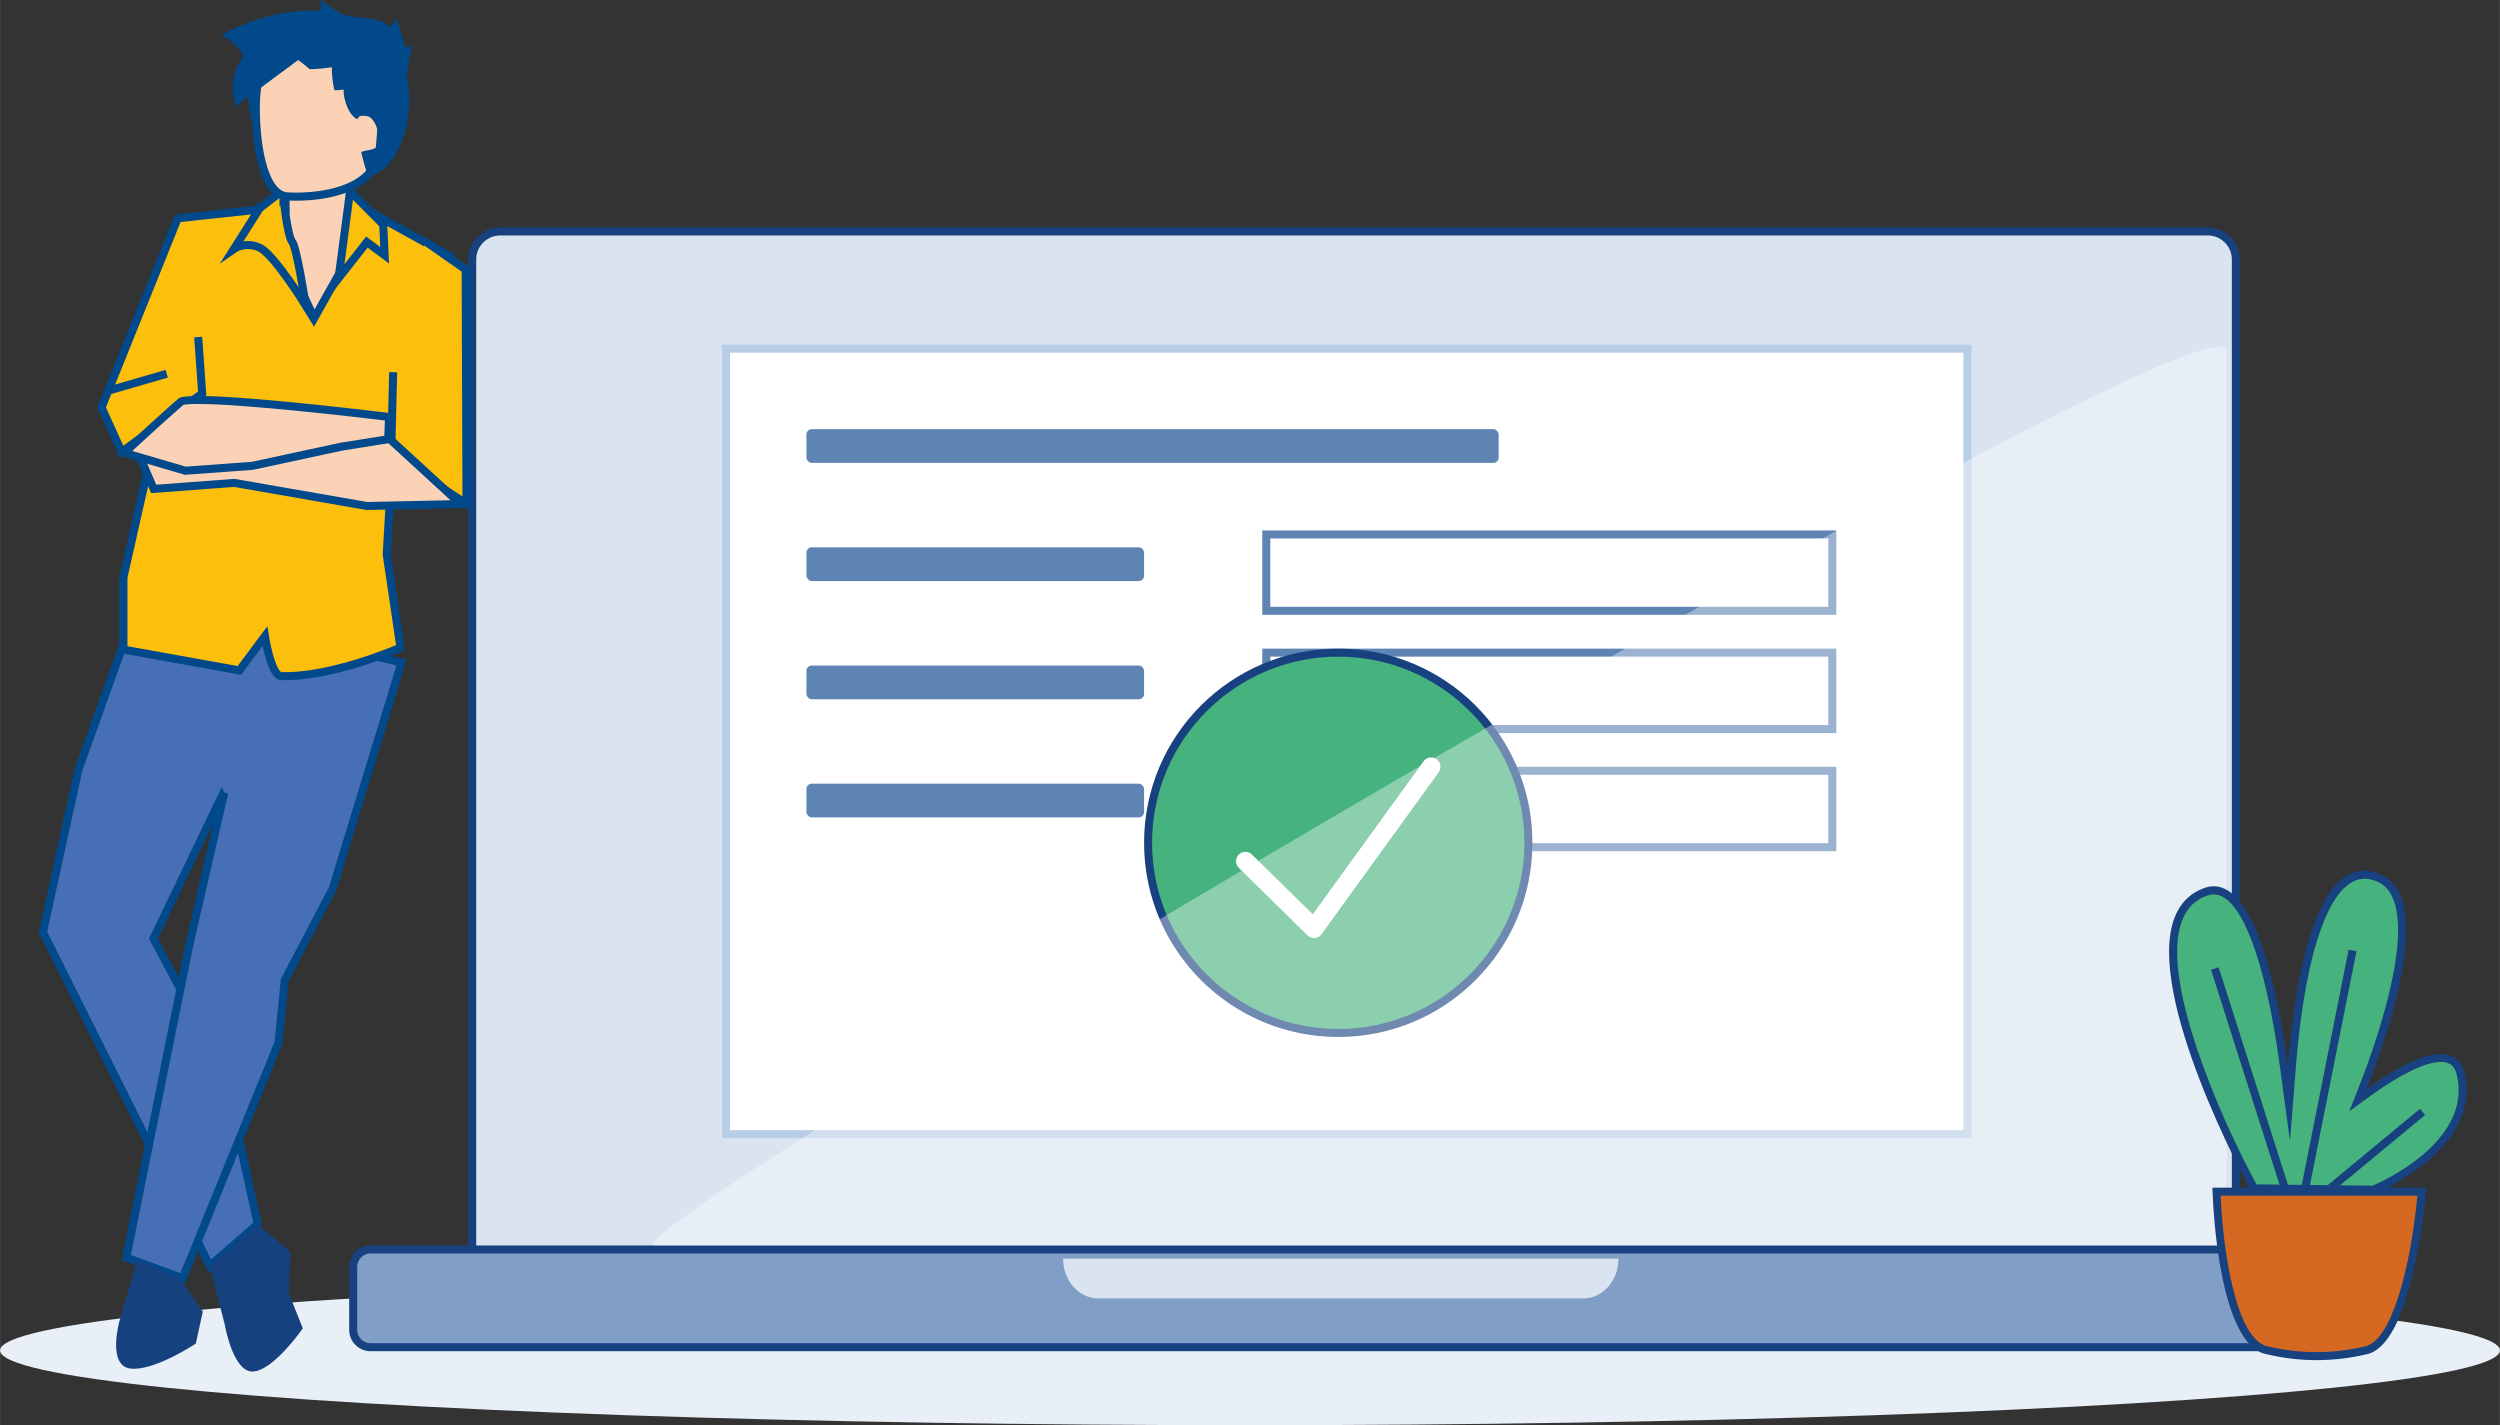 <?xml version="1.0" encoding="UTF-8"?> <svg xmlns="http://www.w3.org/2000/svg" id="Ebene_2" data-name="Ebene 2" width="165.1mm" height="94.12mm" viewBox="0 0 468 266.81"><rect x="0" y="0" width="468" height="266.81" fill="#333333" stroke="none"/><g id="Text-Bild"><g id="Ebene_110" data-name="Ebene 110"><ellipse cx="234" cy="252.81" rx="234" ry="14" style="fill: #e9eff7;"></ellipse><g id="Computer"><g id="Computer-2" data-name="Computer"><g id="Bildschirm"><path d="M88.39,234.89V48.58c0-2.89,2.36-5.25,5.25-5.25h319.67c2.89,0,5.25,2.36,5.25,5.25v186.31H88.39Z" style="fill: #dae4f1;"></path><path d="M413.31,44.08c2.48,0,4.5,2.02,4.5,4.5v185.56H89.14V48.58c0-2.48,2.02-4.5,4.5-4.5h319.67M413.31,42.58H93.64c-3.31,0-6,2.69-6,6v187.06h331.67V48.58c0-3.31-2.69-6-6-6h0Z" style="fill: #18417f;"></path></g><g id="Tastatur"><g><rect x="66.11" y="233.91" width="374.72" height="18.3" rx="3.25" ry="3.25" style="fill: #809ec6;"></rect><path d="M437.58,234.66c1.38,0,2.5,1.12,2.5,2.5v11.8c0,1.38-1.12,2.5-2.5,2.5H69.36c-1.38,0-2.5-1.12-2.5-2.5v-11.8c0-1.38,1.12-2.5,2.5-2.5h368.22M437.58,233.16H69.36c-2.21,0-4,1.79-4,4v11.8c0,2.21,1.79,4,4,4h368.22c2.21,0,4-1.79,4-4v-11.8c0-2.21-1.79-4-4-4h0Z" style="fill: #18417f;"></path></g><path id="Rechteck_28970" data-name="Rechteck 28970" d="M199.02,235.64h103.96c0,4.1-2.93,7.43-6.55,7.43h-90.86c-3.62,0-6.55-3.32-6.55-7.43,0,0,0,0,0,0h0Z" style="fill: #dae4f1;"></path></g><g id="Computer2"><g id="Para_BG" data-name="Para BG"><rect x="135.91" y="65.28" width="232.39" height="147.05" style="fill: #fff;"></rect><path d="M367.55,66.03v145.55h-230.89V66.03h230.89M369.05,64.53h-233.89v148.55h233.89V64.53h0Z" style="fill: #b8cde6;"></path></g><g><rect x="150.96" y="80.34" width="129.59" height="6.32" rx="1" ry="1" style="fill: #5e84b3;"></rect><g><rect x="150.96" y="102.46" width="63.21" height="6.32" rx="1" ry="1" style="fill: #5e84b3;"></rect><path d="M342.26,100.8v12.8h-104.46v-12.8h104.46M343.76,99.3h-107.46v15.8h107.46v-15.8h0Z" style="fill: #5e84b3;"></path></g><g><rect x="150.96" y="124.59" width="63.21" height="6.32" rx="1" ry="1" style="fill: #5e84b3;"></rect><path d="M342.26,122.93v12.8h-104.46v-12.8h104.46M343.76,121.43h-107.46v15.8h107.46v-15.8h0Z" style="fill: #5e84b3;"></path></g><g><rect x="150.96" y="146.71" width="63.21" height="6.32" rx="1" ry="1" style="fill: #5e84b3;"></rect><path d="M342.26,145.05v12.8h-104.46v-12.8h104.46M343.76,143.55h-107.46v15.8h107.46v-15.8h0Z" style="fill: #5e84b3;"></path></g></g><g><g><path d="M250.52,193.37c-19.63,0-35.6-15.97-35.6-35.6s15.97-35.6,35.6-35.6,35.6,15.97,35.6,35.6-15.97,35.6-35.6,35.6Z" style="fill: #46b27e;"></path><path d="M250.52,122.93c19.21,0,34.85,15.63,34.85,34.85s-15.63,34.85-34.85,34.85-34.85-15.63-34.85-34.85,15.63-34.85,34.85-34.85M250.52,121.43c-20.07,0-36.35,16.27-36.35,36.35s16.27,36.35,36.35,36.35,36.35-16.27,36.35-36.35-16.27-36.35-36.35-36.35h0Z" style="fill: #18417f;"></path></g><path id="Pfad_34235" data-name="Pfad 34235" d="M233.14,161.22l12.84,12.63,21.93-30.3" style="fill: none; stroke: #fff; stroke-linecap: round; stroke-linejoin: round; stroke-width: 3.5px;"></path></g></g></g><g style="opacity: .38;"><path d="M122.72,233.16c-13.46,0,294.11-181.71,294.11-167.47v167.47H122.72Z" style="fill: #fff;"></path></g></g><g><g><g><path d="M58.81,68.33c-4.19,0-8.34-13.6-10.33-20.13-.55-1.8-.99-3.24-1.34-4.2,1.24-.31,3.51-1.04,5.3-2.5.67-.56,1.04-1.37,1.02-2.22l-.05-7.89h12.25v7.5c0,1.03.49,1.98,1.32,2.53,1.28.9,3.22,1.78,4.18,2.2-1.59,7.42-6.53,24.71-12.35,24.71Z" style="fill: #fbd2b5;"></path><path d="M64.9,32.14v6.75c0,1.28.62,2.46,1.63,3.14,1.12.79,2.7,1.55,3.77,2.03-2.23,10.15-7.05,23.52-11.49,23.52-.64,0-2.41-.64-5.06-6.59-1.84-4.13-3.41-9.26-4.55-13.01-.42-1.38-.78-2.56-1.09-3.47,1.35-.41,3.25-1.16,4.82-2.43.84-.7,1.3-1.72,1.28-2.78l-.04-7.15h10.74M66.4,30.64h-13.75l.05,8.66c.01.62-.26,1.21-.74,1.62-2.43,1.98-5.86,2.53-5.86,2.53,1.56,3.11,6.48,25.63,12.71,25.63,7.91,0,13.21-25.91,13.21-25.91,0,0-2.94-1.18-4.63-2.37-.63-.42-.99-1.15-.99-1.91v-8.25h0Z" style="fill: #01498b;"></path></g><path d="M53.61,5.34s5.83,14,12.46,14.93c8.02,1.12,9.87.59,9.87.59,0,0-3.61-4.81-4.78-11.42-.35-1.95-1.75-3.57-3.69-4.23-5.45-1.85-10.57-4.12-13.86.13Z" style="fill: #01498b;"></path><path d="M56.1,9.17s-4.47,3.08-6.07,5.17c-2.75,3.59-3.13,6.33-2.89,8.64,0,0-2.58-11,1.64-14.98,4.47-4.22,7.32,1.18,7.32,1.18Z" style="fill: #01498b;"></path></g><g><polygon points="25.99 112.48 14.67 144.09 8.03 174.53 39.26 236.97 48.23 229.17 41.99 200.68 28.72 175.7 47.84 135.89 25.99 112.48" style="fill: #466fb5; stroke: #01498b; stroke-width: 1.5px;"></polygon><path d="M25.21,111.69l49.95,12.36-12.88,42.28-8.98,17.17-1.17,11.71-17.95,44.1-10.54-3.9,11.71-58.15,6.63-28.88" style="fill: #466fb5; stroke: #01498b; stroke-width: 1.5px;"></path><path d="M48.23,229.17l6.11,5.2-.26,7.81,2.6,6.5s-5.2,7.55-9.11,8.07c-3.9.52-5.46-8.59-5.46-8.59l-2.86-11.19,8.98-7.81Z" style="fill: #15427e;"></path><path d="M33.79,239.57l4.16,5.98-1.3,5.98s-7.81,5.2-12.23,4.68-2.08-8.85-2.08-8.85l3.38-11.71,8.07,3.9Z" style="fill: #15427e;"></path><g><path d="M49.56,39.74l9.25,19.83,10.99-19.6,14.35,7.95-9.11,22.2c-.54,1.32-.86,2.73-.95,4.15l-1.71,29.52,2.58,17.44s-12.88,5.69-22.44,5.34c-1.84-.36-2.94-7.47-2.94-7.47l-4.78,6.41-21.7-3.91v-13.52l10.67-47.33v-17.79l15.82-3.2Z" style="fill: #fcc00c; stroke: #01498b; stroke-miterlimit: 10; stroke-width: 1.5px;"></path><polyline points="50.65 38.99 33.27 40.87 19 76.29 22.77 84.58 37.84 73.65 37.09 63.1" style="fill: #fcc00c; stroke: #01498b; stroke-miterlimit: 10; stroke-width: 1.5px;"></polyline><polyline points="79.62 45.19 87.16 50.46 87.32 94.32 73.22 85.13 73.59 69.68" style="fill: #fcc00c; stroke: #01498b; stroke-miterlimit: 10; stroke-width: 1.5px;"></polyline><polygon points="72.46 81.74 86.21 94.36 68.69 94.73 43.83 90.4 28.76 91.53 26.5 86.26 33.65 83.62 72.46 81.74" style="fill: #fbd2b5; stroke: #01498b; stroke-miterlimit: 10; stroke-width: 1.5px;"></polygon><g><path d="M23.27,84.78c2.47-2.26,8.88-8.14,10.68-9.63.06-.03.59-.27,3.28-.27,9.01,0,31.4,2.67,35.59,3.18l-.14,4.16-8.81,1.41-16.57,3.58-12.62.93-11.41-3.36Z" style="fill: #fbd2b5;"></path><path d="M37.22,75.63c8.56,0,29.31,2.43,34.82,3.09l-.1,2.85-8.2,1.31h-.04s-.04.01-.04.01l-16.48,3.56-12.43.91-10-2.94c2.81-2.58,7.86-7.18,9.56-8.61.2-.06.91-.19,2.91-.19M37.22,74.13c-2.02,0-3.38.13-3.76.44-2.26,1.88-11.68,10.55-11.68,10.55l12.81,3.77,12.81-.94,16.58-3.58,9.42-1.51.19-5.46s-26.29-3.27-36.37-3.27h0Z" style="fill: #01498b;"></path></g><path d="M53.08,37.19s.7,6.95,1.59,8.04c.9,1.09,2.56,11.99,2.56,11.99,0,0-5.92-9.6-8.63-10.85-2.7-1.25-4.83.24-4.83.24l4.83-7.62,4.45-3.46v1.68Z" style="fill: #fcc00c; stroke: #01498b; stroke-miterlimit: 10; stroke-width: 1.5px;"></path><polygon points="63.37 52.08 68.67 45.32 72 47.79 71.73 42.03 65.52 35.81 63.37 52.08" style="fill: #fcc00c; stroke: #01498b; stroke-miterlimit: 10; stroke-width: 1.5px;"></polygon><line x1="19.91" y1="73.24" x2="31.2" y2="69.97" style="fill: #dee7f2; stroke: #01498b; stroke-miterlimit: 10; stroke-width: 1.5px;"></line><g><path d="M55.37,36.81c-.85,0-1.38-.03-1.42-.04-1.14-.02-2.14-.61-2.99-1.76-3.4-4.57-3.48-17.05-2.6-19.73.95-2.86,2.81-5.82,9.44-6.07.29-.01.59-.02.9-.02,1.23,0,2.58.09,4.02.26,9.79,1.16,9.34,6.5,8.59,15.37l-.03.37c-.07.81-.14,1.65-.2,2.52-.55,7.72-10.3,8.92-14.47,9.07-.47.02-.89.02-1.25.02Z" style="fill: #fbd2b5;"></path><path d="M58.71,9.96h0c1.19,0,2.52.08,3.93.25,8.7,1.03,8.72,5.21,7.93,14.56v.14c-.09.89-.16,1.8-.23,2.75-.51,7.11-9.78,8.23-13.75,8.38-.46.02-.87.02-1.22.02-.79,0-1.28-.03-1.38-.04h-.03s-.03,0-.03,0c-.88-.02-1.65-.49-2.37-1.45-3.21-4.3-3.32-16.53-2.48-19.04.86-2.62,2.58-5.32,8.76-5.55.29-.01.58-.02.88-.02M58.71,8.46c-.32,0-.63,0-.94.02-7.13.27-9.16,3.66-10.12,6.58-.94,2.85-.9,15.58,2.71,20.41,1,1.34,2.2,2.03,3.54,2.06.03,0,.58.04,1.47.04.37,0,.8,0,1.28-.02h0c4.37-.16,14.59-1.44,15.19-9.77.07-.99.15-1.95.23-2.87.73-8.67,1.26-14.94-9.25-16.18-1.47-.17-2.85-.26-4.1-.26h0Z" style="fill: #01498b;"></path></g><path d="M43.75,14.55c.26-1.35.8-2.43.92-2.66.31-.6.63-1.08.89-1.43-.35-.59-.88-1.38-1.67-2.16-.9-.89-1.78-1.44-2.42-1.78,6.65-3.5,12.86-4.8,18.14-4.5.75.04.36-2.02.36-2.02,0,0,3.56,2.54,4.37,2.76,2.78.75,6.48.42,8.38,2.04.62.53,1.57-1.46,1.57-1.46,0,0,1.14,4.48,1.55,5.18.54.94,1.38-.21,1.38-.21,0,0-1.19,5.43-1.11,5.76,2.08,8.46-2.27,18.83-7.31,18.81-.03-.01-1.26-4.4-1.19-4.43,1.22-.51,2.99-.17,3.24-1.76.34-2.16-.91-4.81-2.18-4.95-.79-.09-1.42-.25-1.81.6-2.07-1.09-2.73-4.98-2.5-5.55-.59.04-1.17.08-1.76.12-.33-1.27-.52-3.11-.49-4.33,0,0-2.33.39-4.18.36-.09-.17-2.12-1.71-2.12-1.71-3.8,2.85-7.86,5.82-11.66,8.67-.29-.92-.86-3.04-.41-5.35Z" style="fill: #01498b;"></path></g></g></g><g id="Kaktus"><g><path d="M421.96,222.46h0c-.8-1.48-19.63-36.23-14.19-50.4.98-2.55,2.71-4.27,5.16-5.13.5-.18,1-.26,1.48-.26,5.53,0,10.32,12.01,13.14,32.96l.93,6.92.56-6.97c1.82-22.78,6.76-35.84,13.55-35.84.86,0,1.76.19,2.68.58,1.55.64,2.7,1.88,3.43,3.68,3.61,8.89-3.93,29.44-6.33,35.53l-.94,2.39,2.08-1.51c5.58-4.04,10.46-6.37,13.41-6.37,1.98,0,3.22.97,3.69,2.89,3.4,13.7-16.1,21.69-16.3,21.77h0s-22.35-.25-22.35-.25Z" style="fill: #46b27e;"></path><path d="M442.6,164.5c.76,0,1.56.18,2.39.52,1.38.57,2.36,1.64,3.02,3.27,3.51,8.64-3.96,28.95-6.33,34.97l-1.88,4.78,4.16-3.02c5.45-3.95,10.18-6.22,12.97-6.22,1.65,0,2.57.72,2.97,2.33,3.09,12.47-14.05,20.13-15.72,20.84l-21.76-.24c-6.78-12.52-18.15-38.41-13.94-49.38.91-2.36,2.45-3.9,4.71-4.69.42-.15.83-.22,1.23-.22,5.04,0,9.67,12.08,12.4,32.31l1.87,13.86,1.11-13.94c1.76-22.01,6.55-35.15,12.8-35.15M442.6,163c-9.93,0-13.22,23.1-14.3,36.53-1.72-12.76-5.77-33.61-13.88-33.61-.57,0-1.15.1-1.73.31-2.66.94-4.55,2.81-5.61,5.57-5.57,14.5,13.42,49.53,14.23,51.01l.22.4,22.94.26.14-.06c.2-.08,20.31-8.29,16.75-22.65-.56-2.27-2.09-3.46-4.42-3.46-4.25,0-10.52,4.09-13.85,6.51,2.83-7.18,9.99-27.07,6.33-36.08-.81-1.99-2.1-3.36-3.84-4.09-1.01-.42-2.01-.64-2.96-.64h0Z" style="fill: #18417f;"></path></g><line x1="440.41" y1="177.93" x2="431.53" y2="222.53" style="fill: none; stroke: #18417f; stroke-miterlimit: 10; stroke-width: 1.5px;"></line><line x1="453.51" y1="208.16" x2="436.02" y2="222.63" style="fill: none; stroke: #18417f; stroke-miterlimit: 10; stroke-width: 1.5px;"></line><line x1="414.62" y1="181.31" x2="427.72" y2="222.42" style="fill: none; stroke: #18417f; stroke-miterlimit: 10; stroke-width: 1.5px;"></line><g id="Topf"><path d="M433.66,253.88c-3.07,0-6.13-.36-9.11-1.06-6.81-1.18-9.24-19.11-9.6-29.52v-.21s38.41,0,38.41,0l-.02.22c-.91,10.44-4.17,28.41-10.58,29.51-2.99.71-6.03,1.06-9.1,1.06Z" style="fill: #d66921;"></path><path d="M452.54,223.84c-1.21,13.11-4.79,27.37-9.9,28.24h-.05s-.05.02-.05.02c-2.89.68-5.87,1.03-8.88,1.03s-6.01-.35-8.94-1.04h-.04s-.05-.02-.05-.02c-6.18-1.07-8.51-18.6-8.91-28.23h36.82M454.18,222.34h-40.01l.04.98c.1,2.93,1.28,28.69,10.18,30.22,3.04.72,6.16,1.09,9.28,1.09s6.25-.37,9.23-1.07c8.44-1.45,10.94-27.25,11.2-30.19l.09-1.03h0Z" style="fill: #18417f;"></path></g></g></g></g></svg> 